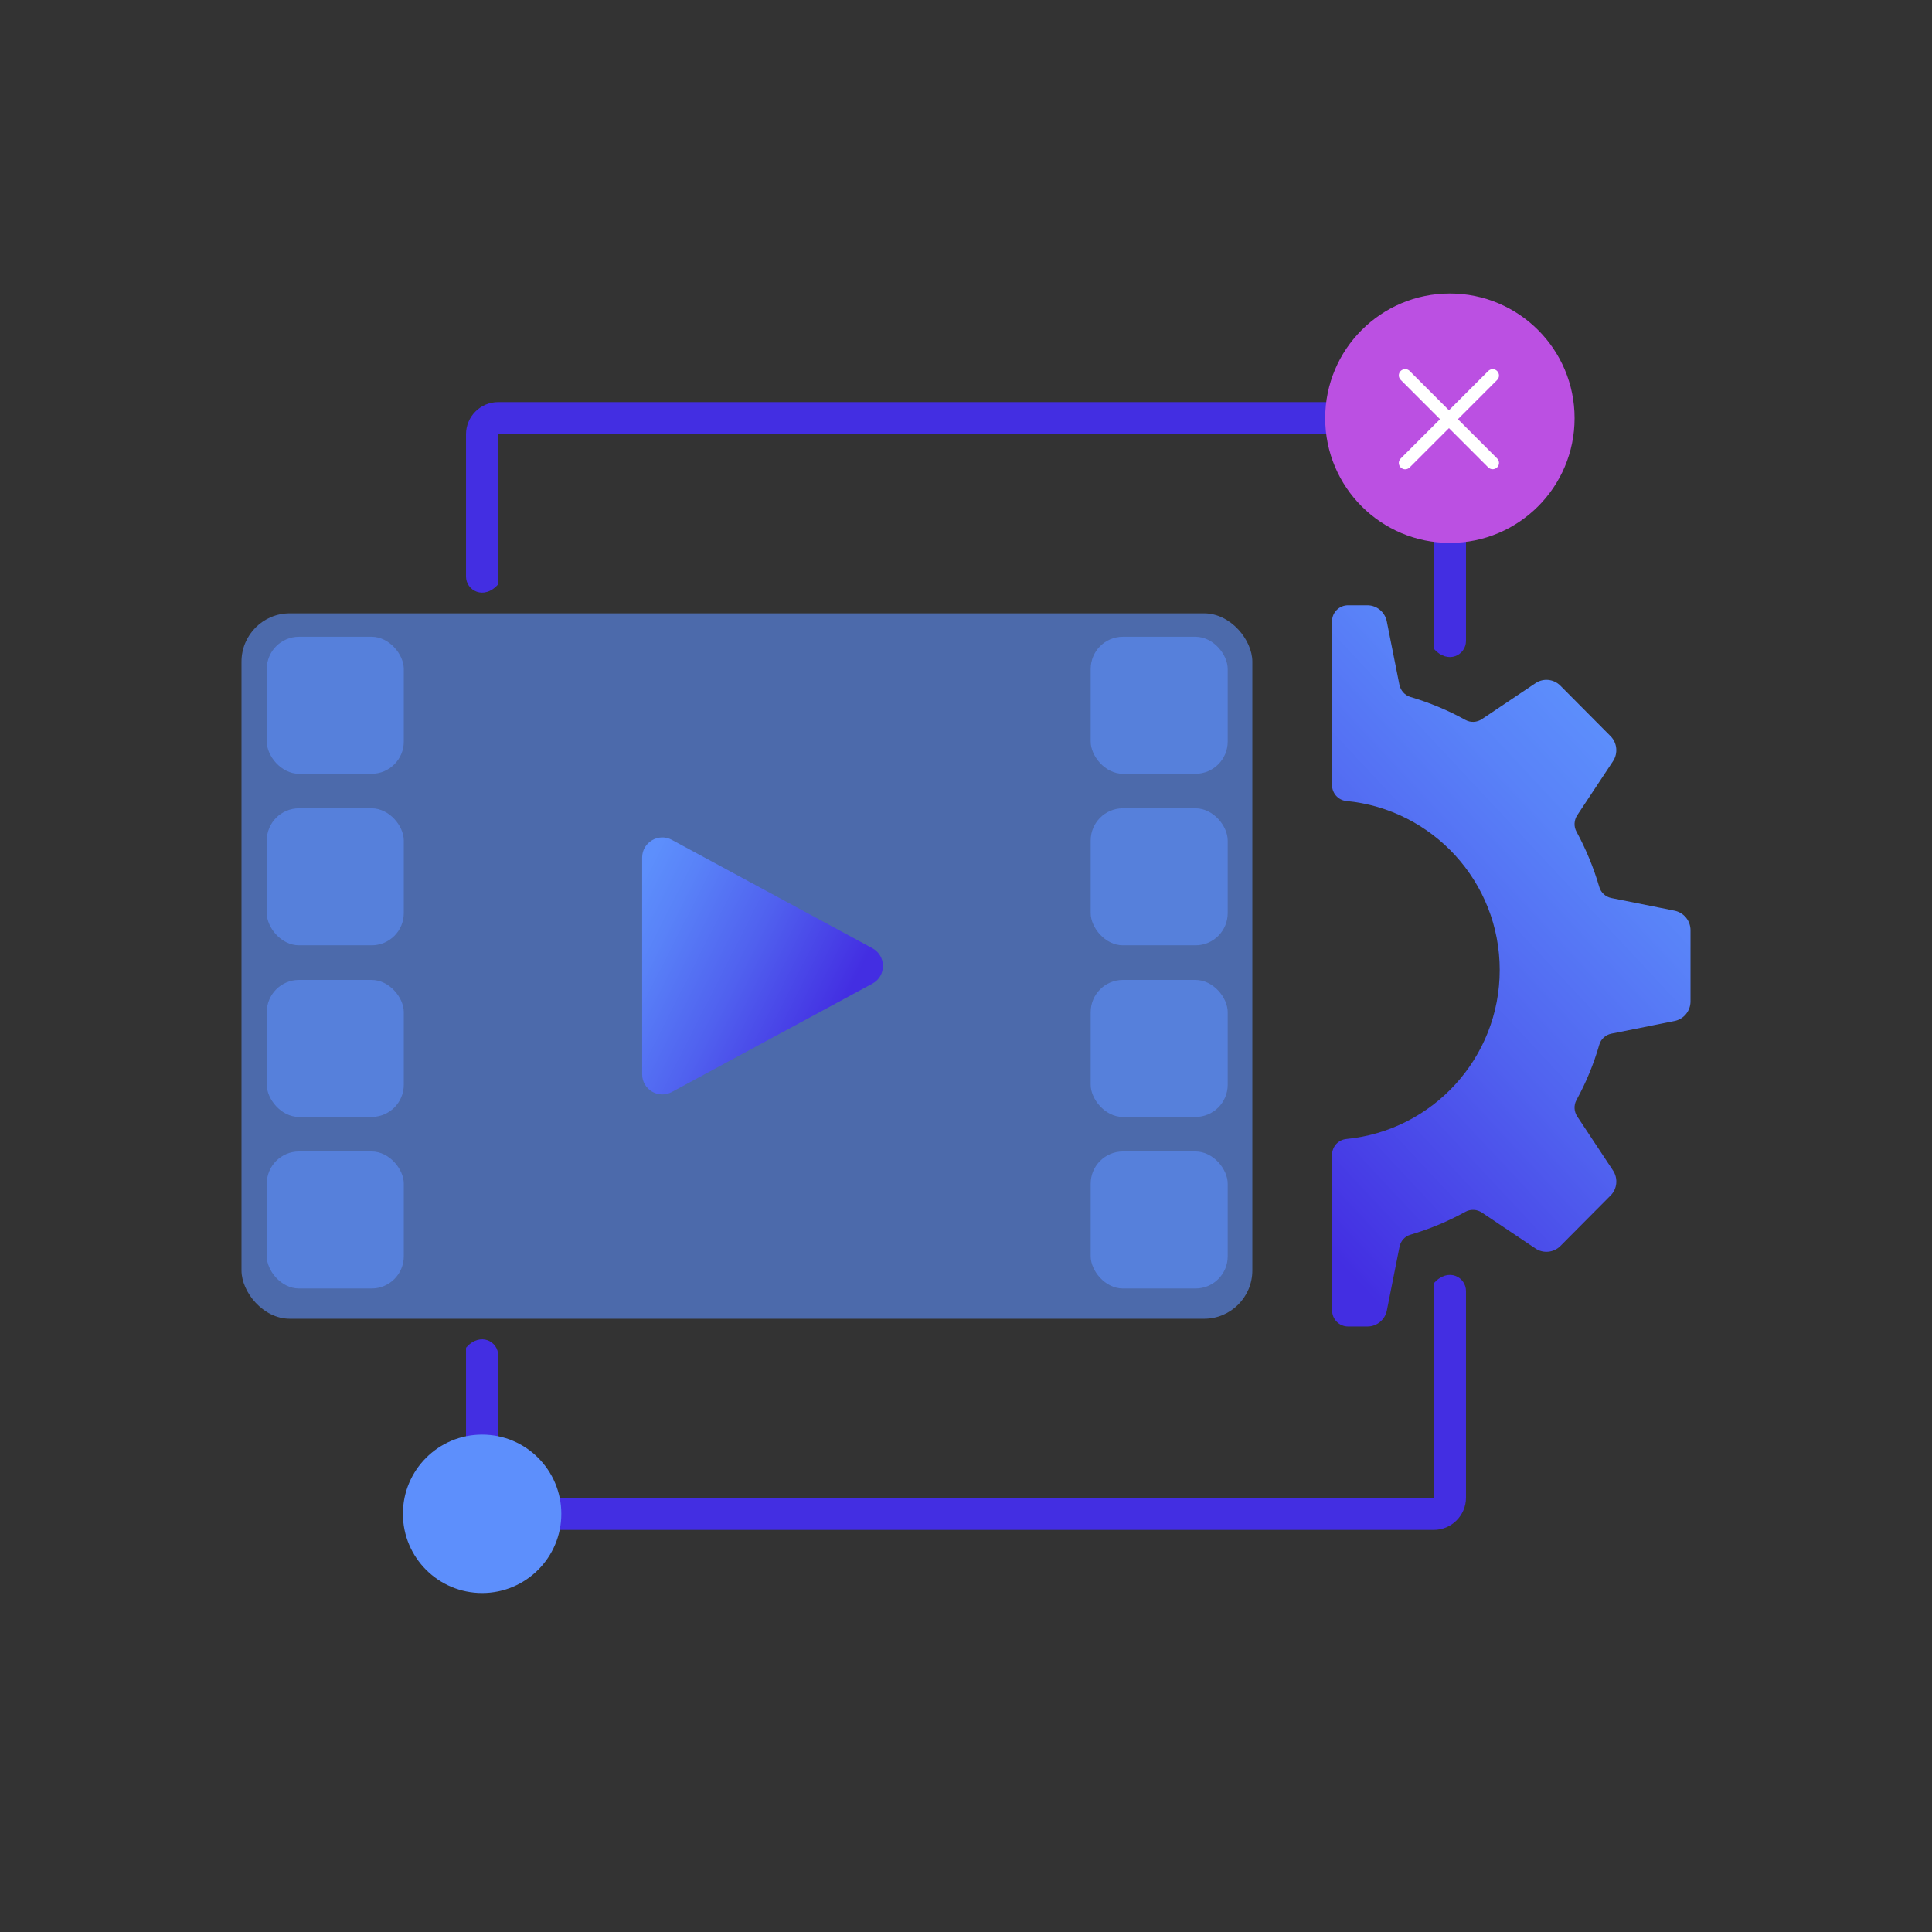 <?xml version="1.0" encoding="UTF-8"?>
<svg id="Layer_1" data-name="Layer 1" xmlns="http://www.w3.org/2000/svg" xmlns:xlink="http://www.w3.org/1999/xlink" viewBox="0 0 240 240">
  <rect x="0" y="0" width="240" height="240" fill="#333333" stroke="none"/>
  <defs>
    <style>
      .cls-1, .cls-2 {
        fill: #5d8ffc;
      }

      .cls-3 {
        fill: url(#linear-gradient-2);
      }

      .cls-4 {
        fill: url(#linear-gradient);
      }

      .cls-5 {
        fill: #fff;
      }

      .cls-6 {
        fill: #432ee2;
      }

      .cls-7 {
        fill: #bb50e2;
      }

      .cls-2 {
        opacity: .6;
      }
    </style>
    <linearGradient id="linear-gradient" x1="83.12" y1="110.74" x2="110.84" y2="124.8" gradientTransform="translate(-7.42 5.92)" gradientUnits="userSpaceOnUse">
      <stop offset="0" stop-color="#5d8ffc"/>
      <stop offset=".18" stop-color="#5982f8"/>
      <stop offset=".52" stop-color="#5061ef"/>
      <stop offset=".95" stop-color="#432ee2"/>
    </linearGradient>
    <linearGradient id="linear-gradient-2" x1="-411.78" y1="-762.34" x2="-357.61" y2="-812.94" gradientTransform="translate(-208.41 -668.92) rotate(-180)" xlink:href="#linear-gradient"/>
  </defs>
  <g>
    <g>
      <rect class="cls-2" x="30" y="76.19" width="125.57" height="87.63" rx="6" ry="6"/>
      <rect class="cls-2" x="33.14" y="79.1" width="17.02" height="17.02" rx="4" ry="4"/>
      <rect class="cls-2" x="33.14" y="100.41" width="17.02" height="17.02" rx="4" ry="4"/>
      <rect class="cls-2" x="33.14" y="121.73" width="17.02" height="17.02" rx="4" ry="4"/>
      <rect class="cls-2" x="33.14" y="143.04" width="17.02" height="17.02" rx="4" ry="4"/>
      <rect class="cls-2" x="135.49" y="79.1" width="17.02" height="17.02" rx="4" ry="4"/>
      <rect class="cls-2" x="135.49" y="100.41" width="17.02" height="17.02" rx="4" ry="4"/>
      <rect class="cls-2" x="135.49" y="121.73" width="17.02" height="17.02" rx="4" ry="4"/>
      <rect class="cls-2" x="135.49" y="143.04" width="17.02" height="17.02" rx="4" ry="4"/>
      <path class="cls-4" d="M79.77,106.54v26.91c0,1.89,2.02,3.1,3.69,2.2l24.91-13.46c1.75-.94,1.75-3.45,0-4.4l-24.91-13.46c-1.66-.9-3.69.31-3.69,2.2Z"/>
    </g>
    <path class="cls-3" d="M165.48,143.49v19.3c0,1.1.89,1.99,1.99,1.99h2.4c1.17,0,2.18-.83,2.41-1.99l1.57-7.9c.14-.72.66-1.31,1.36-1.51,2.37-.7,4.66-1.65,6.83-2.85.64-.35,1.44-.31,2.05.1l6.65,4.46c.97.65,2.27.52,3.1-.31l6.22-6.26c.84-.83.96-2.14.31-3.12l-4.44-6.71c-.4-.61-.45-1.39-.1-2.03,1.2-2.19,2.15-4.49,2.84-6.89.2-.7.79-1.23,1.51-1.37l7.84-1.57c1.15-.23,1.98-1.25,1.98-2.43v-8.84c0-1.18-.82-2.19-1.98-2.43l-7.84-1.57c-.72-.14-1.31-.67-1.51-1.37-.7-2.39-1.65-4.7-2.84-6.89-.35-.64-.3-1.42.1-2.03l4.44-6.71c.65-.98.52-2.29-.31-3.12l-6.22-6.26c-.83-.84-2.13-.97-3.1-.31l-6.65,4.46c-.61.41-1.4.46-2.05.1-2.17-1.2-4.45-2.15-6.83-2.85-.7-.21-1.22-.8-1.37-1.51l-1.57-7.89c-.23-1.15-1.24-1.99-2.41-1.99h-2.4c-1.1,0-1.99.89-1.99,1.99v20.34c0,1.01.76,1.88,1.77,1.98,10.7,1.02,19.06,10.03,19.06,20.99s-8.37,19.97-19.06,21c-1.01.1-1.77.96-1.77,1.98Z"/>
  </g>
  <path class="cls-6" d="M182.11,79.62c0,1.75-2.24,2.97-4,.96v-26.63s-116.22,0-116.22,0v18.63c-1.76,2.01-4,.78-4-.96v-17.67c0-2.21,1.79-4,4-4h120.22v29.67Z"/>
  <path class="cls-6" d="M178.1,190.05H57.89v-22.58s.02-.07.04-.1c1.76-1.95,3.96-.73,3.96,1.01v17.67h116.22v-26.58s.02-.07.04-.1c1.76-1.95,3.96-.73,3.96,1.01v25.66c0,2.22-1.8,4.01-4.01,4.01Z"/>
  <g>
    <circle class="cls-7" cx="180.11" cy="51.95" r="15.49"/>
    <g>
      <path class="cls-5" d="M174.56,58.3c-.2,0-.4-.08-.56-.23-.31-.31-.31-.81,0-1.11l10.87-10.87c.31-.31.81-.31,1.11,0s.31.81,0,1.11l-10.87,10.87c-.15.15-.36.23-.56.23Z"/>
      <path class="cls-5" d="M185.43,58.29c-.2,0-.4-.08-.56-.23l-10.87-10.87c-.31-.31-.31-.81,0-1.11s.81-.31,1.11,0l10.87,10.87c.31.31.31.81,0,1.11-.15.15-.36.23-.56.23Z"/>
    </g>
  </g>
  <circle class="cls-1" cx="59.89" cy="188.05" r="9.84"/>
</svg>